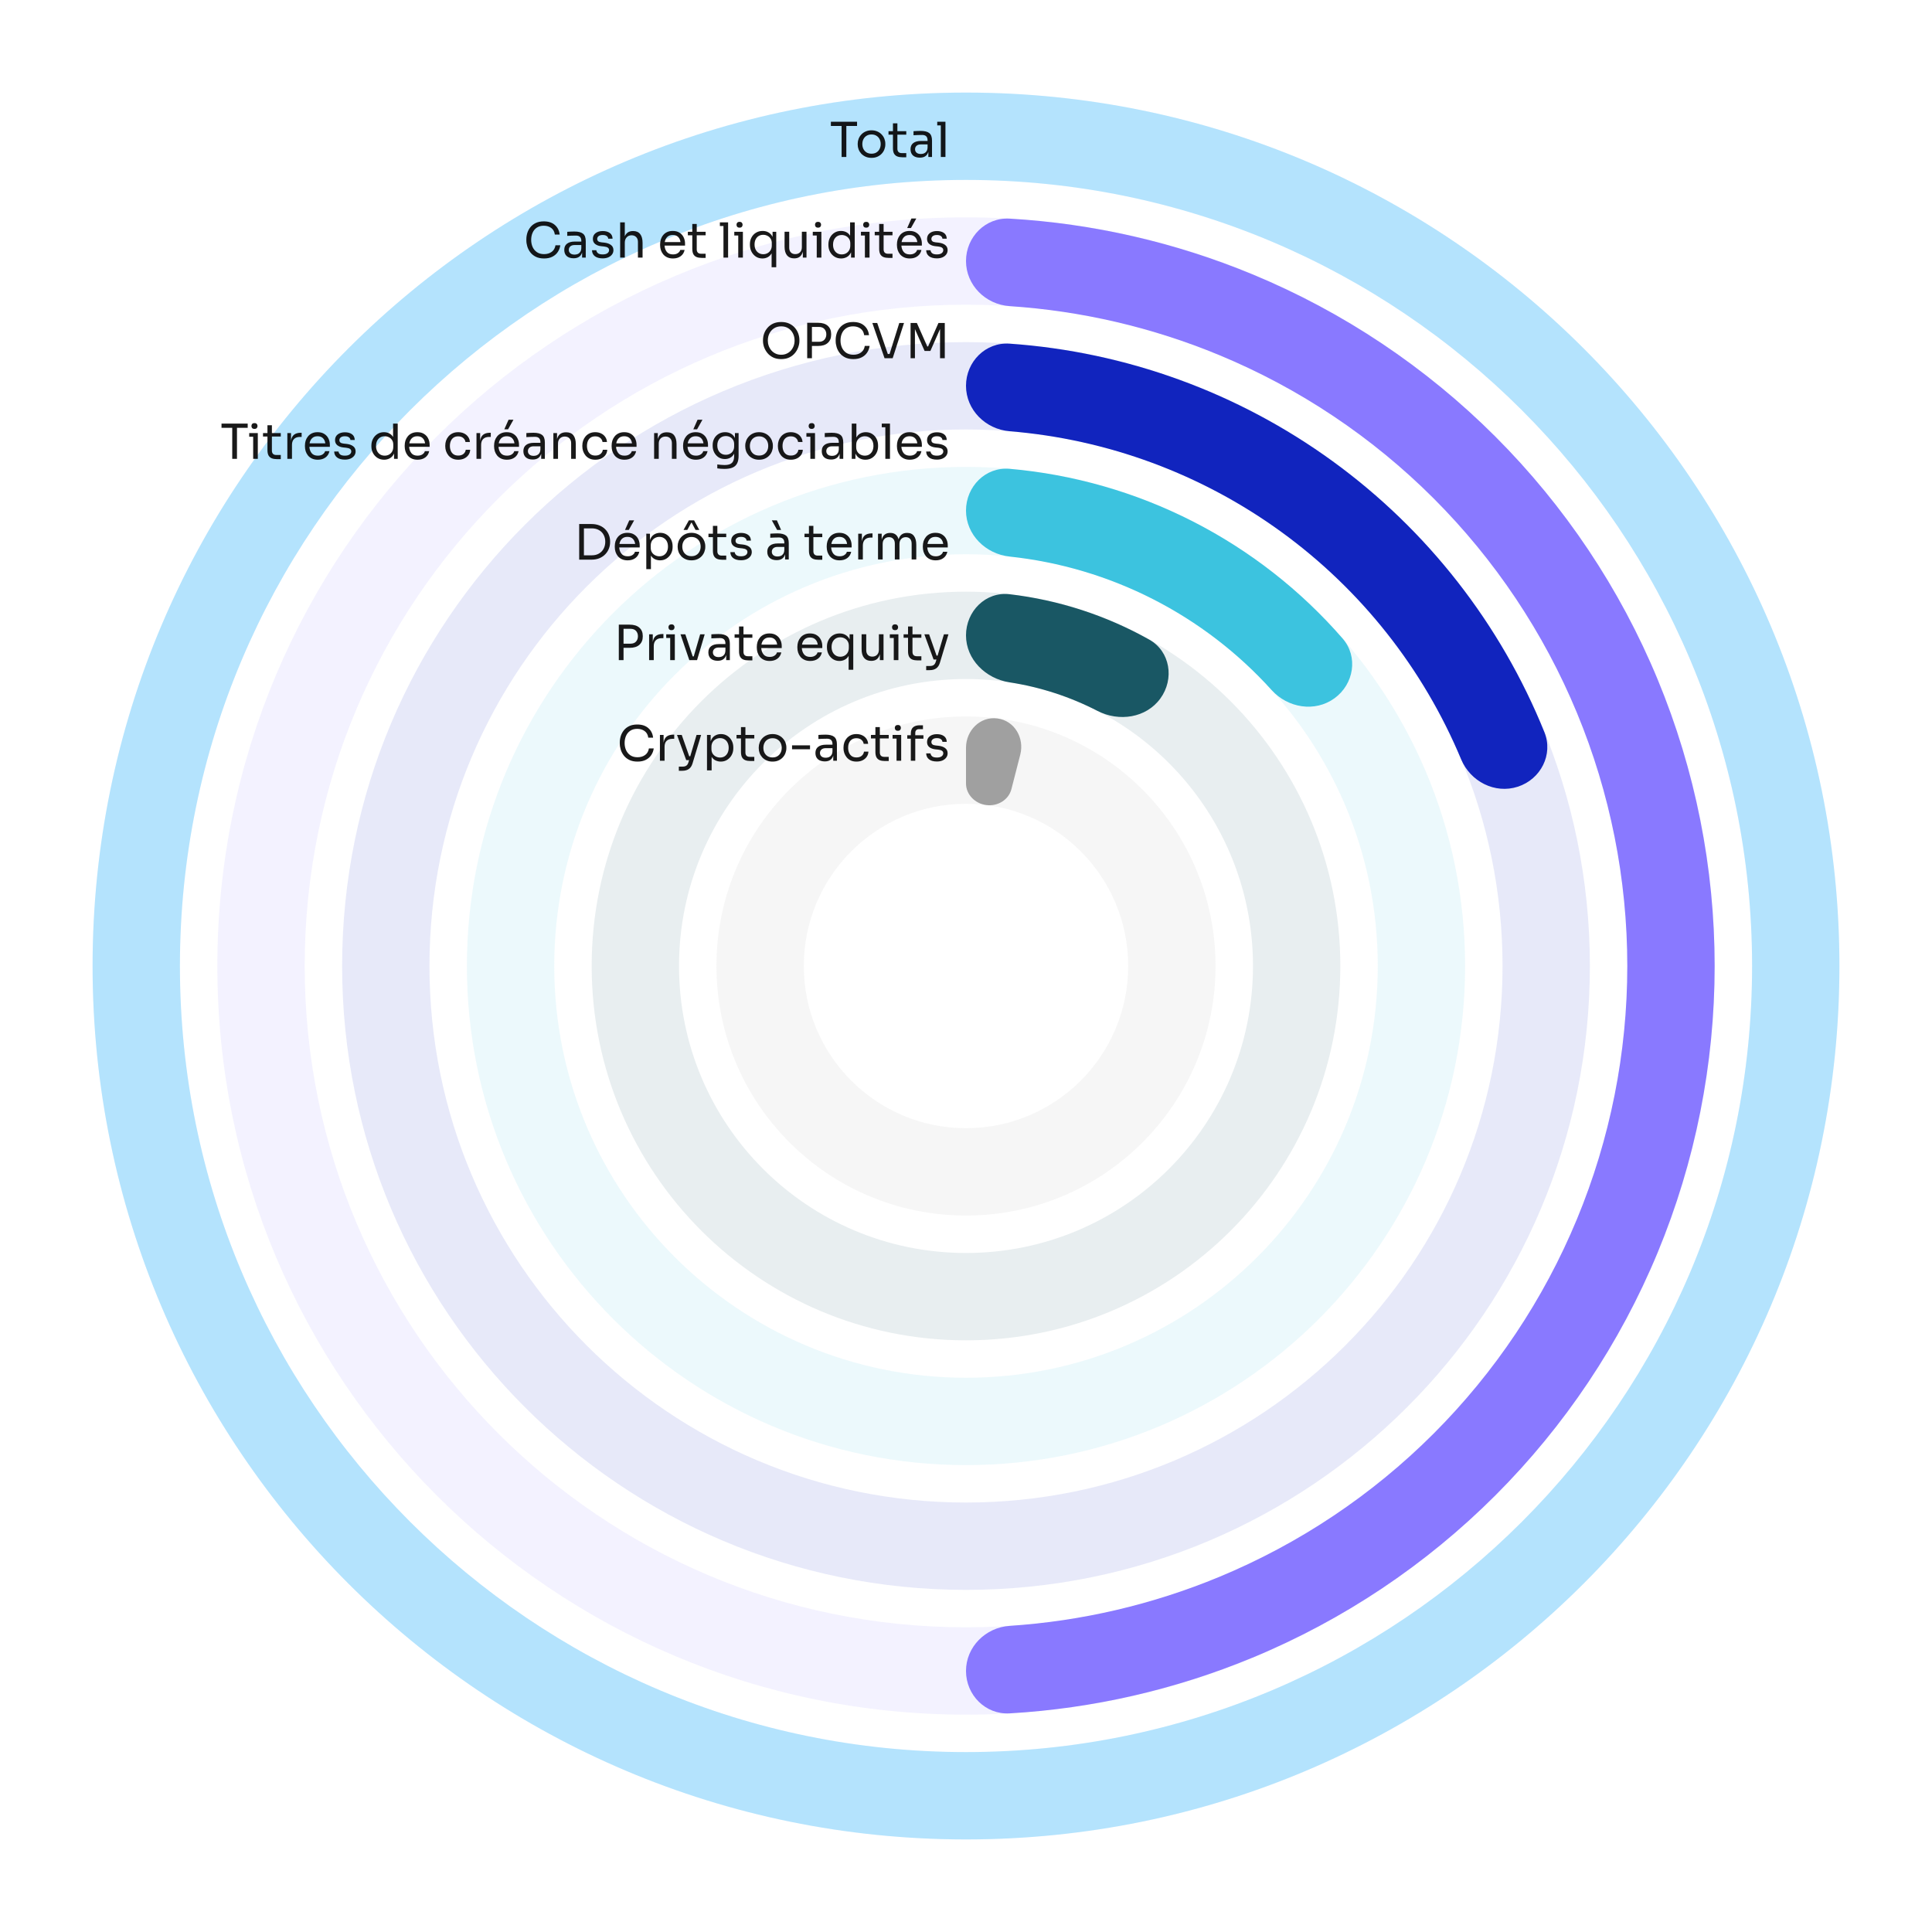 <svg width="480" height="480" viewBox="0 0 480 480" fill="none" xmlns="http://www.w3.org/2000/svg">
<rect width="480" height="480" fill="white"/>
<path opacity="0.1" d="M457 240C457 359.846 359.846 457 240 457C120.154 457 23 359.846 23 240C23 120.154 120.154 23 240 23C359.846 23 457 120.154 457 240ZM44.7 240C44.7 347.861 132.139 435.3 240 435.3C347.861 435.3 435.3 347.861 435.3 240C435.3 132.139 347.861 44.7 240 44.7C132.139 44.7 44.7 132.139 44.7 240Z" fill="#B4E3FD"/>
<path d="M457 240C457 359.846 359.846 457 240 457C120.154 457 23 359.846 23 240C23 120.154 120.154 23 240 23C359.846 23 457 120.154 457 240ZM44.7 240C44.7 347.861 132.139 435.3 240 435.3C347.861 435.3 435.3 347.861 435.3 240C435.3 132.139 347.861 44.7 240 44.7C132.139 44.7 44.7 132.139 44.7 240Z" fill="#B4E3FD"/>
<path opacity="0.1" d="M426 240C426 342.725 342.725 426 240 426C137.275 426 54 342.725 54 240C54 137.275 137.275 54 240 54C342.725 54 426 137.275 426 240ZM75.7 240C75.7 330.74 149.26 404.3 240 404.3C330.74 404.3 404.3 330.74 404.3 240C404.3 149.26 330.74 75.7 240 75.7C149.26 75.7 75.7 149.26 75.7 240Z" fill="#8979FF"/>
<path d="M240 64.85C240 58.858 244.862 53.967 250.844 54.316C271.562 55.526 291.958 60.197 311.179 68.158C333.746 77.506 354.25 91.206 371.522 108.478C388.794 125.75 402.494 146.254 411.842 168.821C421.189 191.387 426 215.574 426 240C426 264.426 421.189 288.613 411.842 311.179C402.494 333.746 388.794 354.25 371.522 371.522C354.25 388.794 333.746 402.494 311.179 411.842C291.958 419.803 271.562 424.474 250.844 425.684C244.862 426.033 240 421.142 240 415.15V415.15C240 409.158 244.863 404.337 250.842 403.942C268.709 402.76 286.287 398.664 302.875 391.793C322.809 383.537 340.921 371.434 356.178 356.178C371.434 340.921 383.537 322.809 391.793 302.875C400.05 282.941 404.3 261.576 404.3 240C404.3 218.424 400.05 197.059 391.793 177.125C383.537 157.191 371.434 139.079 356.178 123.822C340.921 108.566 322.809 96.463 302.875 88.207C286.287 81.336 268.709 77.24 250.842 76.058C244.863 75.663 240 70.842 240 64.85V64.85Z" fill="#8979FF"/>
<path opacity="0.1" d="M395 240C395 325.604 325.604 395 240 395C154.396 395 85 325.604 85 240C85 154.396 154.396 85 240 85C325.604 85 395 154.396 395 240ZM106.7 240C106.7 313.62 166.38 373.3 240 373.3C313.62 373.3 373.3 313.62 373.3 240C373.3 166.38 313.62 106.7 240 106.7C166.38 106.7 106.7 166.38 106.7 240Z" fill="#1124BE"/>
<path d="M240 95.85C240 89.858 244.864 84.96 250.842 85.379C279.733 87.405 307.559 97.494 331.107 114.602C354.654 131.711 372.848 155.057 383.703 181.908C385.948 187.464 382.794 193.603 377.095 195.455V195.455C371.396 197.307 365.316 194.166 363.007 188.636C353.611 166.135 338.191 146.572 318.352 132.158C298.513 117.744 275.142 109.124 250.838 107.141C244.866 106.654 240 101.842 240 95.85V95.85Z" fill="#1124BE"/>
<path opacity="0.1" d="M364 240C364 308.483 308.483 364 240 364C171.517 364 116 308.483 116 240C116 171.517 171.517 116 240 116C308.483 116 364 171.517 364 240ZM137.7 240C137.7 296.499 183.501 342.3 240 342.3C296.499 342.3 342.3 296.499 342.3 240C342.3 183.501 296.499 137.7 240 137.7C183.501 137.7 137.7 183.501 137.7 240Z" fill="#3CC3DF"/>
<path d="M240 126.85C240 120.858 244.867 115.951 250.836 116.474C266.652 117.862 282.089 122.277 296.295 129.515C310.501 136.753 323.146 146.647 333.565 158.627C337.497 163.148 336.388 169.97 331.54 173.492V173.492C326.692 177.014 319.947 175.894 315.932 171.446C307.584 162.2 297.596 154.533 286.443 148.85C275.29 143.167 263.217 139.594 250.83 138.275C244.871 137.64 240 132.842 240 126.85V126.85Z" fill="#3CC3DF"/>
<path opacity="0.1" d="M333 240C333 291.362 291.362 333 240 333C188.638 333 147 291.362 147 240C147 188.638 188.638 147 240 147C291.362 147 333 188.638 333 240ZM168.7 240C168.7 279.378 200.622 311.3 240 311.3C279.378 311.3 311.3 279.378 311.3 240C311.3 200.622 279.378 168.7 240 168.7C200.622 168.7 168.7 200.622 168.7 240Z" fill="#195764"/>
<path d="M240 157.85C240 151.858 244.874 146.935 250.826 147.632C263.026 149.062 274.824 152.895 285.534 158.91C290.759 161.844 291.809 168.691 288.287 173.539V173.539C284.764 178.387 278.006 179.377 272.681 176.631C265.823 173.094 258.435 170.694 250.808 169.524C244.885 168.616 240 163.842 240 157.85V157.85Z" fill="#195764"/>
<path opacity="0.1" d="M302 240C302 274.242 274.242 302 240 302C205.758 302 178 274.242 178 240C178 205.758 205.758 178 240 178C274.242 178 302 205.758 302 240ZM199.7 240C199.7 262.257 217.743 280.3 240 280.3C262.257 280.3 280.3 262.257 280.3 240C280.3 217.743 262.257 199.7 240 199.7C217.743 199.7 199.7 217.743 199.7 240Z" fill="#A0A0A0"/>
<path d="M240 185.791C240 181.488 243.502 177.95 247.771 178.489V178.489C252.04 179.028 254.551 183.326 253.481 187.494L251.282 196.061C250.586 198.77 247.826 200.368 245.051 200.018V200.018C242.276 199.667 240 197.433 240 194.636L240 185.791Z" fill="#A0A0A0"/>
<path d="M209.093 39V31.296H206.429V30.24H212.933V31.296H210.269V39H209.093ZM216.525 39.216C215.965 39.216 215.473 39.12 215.049 38.928C214.625 38.736 214.265 38.484 213.969 38.172C213.681 37.852 213.461 37.496 213.309 37.104C213.165 36.712 213.093 36.312 213.093 35.904V35.688C213.093 35.28 213.169 34.88 213.321 34.488C213.473 34.088 213.697 33.732 213.993 33.42C214.289 33.1 214.649 32.848 215.073 32.664C215.497 32.472 215.981 32.376 216.525 32.376C217.069 32.376 217.553 32.472 217.977 32.664C218.401 32.848 218.761 33.1 219.057 33.42C219.353 33.732 219.577 34.088 219.729 34.488C219.881 34.88 219.957 35.28 219.957 35.688V35.904C219.957 36.312 219.881 36.712 219.729 37.104C219.585 37.496 219.365 37.852 219.069 38.172C218.781 38.484 218.425 38.736 218.001 38.928C217.577 39.12 217.085 39.216 216.525 39.216ZM216.525 38.184C217.005 38.184 217.413 38.08 217.749 37.872C218.093 37.656 218.353 37.368 218.529 37.008C218.713 36.648 218.805 36.244 218.805 35.796C218.805 35.34 218.713 34.932 218.529 34.572C218.345 34.212 218.081 33.928 217.737 33.72C217.401 33.512 216.997 33.408 216.525 33.408C216.061 33.408 215.657 33.512 215.313 33.72C214.969 33.928 214.705 34.212 214.521 34.572C214.337 34.932 214.245 35.34 214.245 35.796C214.245 36.244 214.333 36.648 214.509 37.008C214.693 37.368 214.953 37.656 215.289 37.872C215.633 38.08 216.045 38.184 216.525 38.184ZM224.178 39.072C223.698 39.072 223.282 39.004 222.93 38.868C222.586 38.732 222.318 38.5 222.126 38.172C221.942 37.836 221.85 37.384 221.85 36.816V33.456H220.746V32.592H221.85V30.648H222.954V32.592H225.162V33.456H222.954V36.96C222.954 37.304 223.046 37.572 223.23 37.764C223.422 37.948 223.69 38.04 224.034 38.04H225.162V39.072H224.178ZM228.544 39.168C227.816 39.168 227.244 38.988 226.828 38.628C226.42 38.26 226.216 37.744 226.216 37.08C226.216 36.4 226.444 35.888 226.9 35.544C227.356 35.192 228 35.016 228.832 35.016H230.452V34.86C230.452 33.972 230.004 33.528 229.108 33.528C228.74 33.528 228.356 33.536 227.956 33.552C227.556 33.568 227.224 33.584 226.96 33.6V32.592C227.216 32.568 227.5 32.552 227.812 32.544C228.132 32.528 228.436 32.52 228.724 32.52C229.708 32.52 230.424 32.7 230.872 33.06C231.328 33.42 231.556 34.048 231.556 34.944V39H230.644V37.728C230.356 38.688 229.656 39.168 228.544 39.168ZM228.784 38.256C229.056 38.256 229.316 38.208 229.564 38.112C229.812 38.008 230.016 37.84 230.176 37.608C230.344 37.368 230.436 37.04 230.452 36.624V35.88H228.784C228.32 35.88 227.964 35.992 227.716 36.216C227.468 36.44 227.344 36.728 227.344 37.08C227.344 37.432 227.468 37.716 227.716 37.932C227.964 38.148 228.32 38.256 228.784 38.256ZM233.742 39V31.152H232.854V30.24H234.894V39H233.742Z" fill="black" fill-opacity="0.9"/>
<path d="M135.174 64.216C134.374 64.216 133.69 64.076 133.122 63.796C132.562 63.516 132.11 63.152 131.766 62.704C131.422 62.256 131.17 61.772 131.01 61.252C130.85 60.724 130.77 60.216 130.77 59.728V59.464C130.77 58.936 130.85 58.408 131.01 57.88C131.178 57.352 131.434 56.872 131.778 56.44C132.122 56.008 132.57 55.66 133.122 55.396C133.674 55.132 134.334 55 135.102 55C136.27 55 137.19 55.3 137.862 55.9C138.542 56.492 138.938 57.284 139.05 58.276H137.85C137.746 57.532 137.438 56.98 136.926 56.62C136.422 56.26 135.814 56.08 135.102 56.08C134.414 56.08 133.834 56.24 133.362 56.56C132.898 56.872 132.55 57.296 132.318 57.832C132.086 58.36 131.97 58.952 131.97 59.608C131.97 60.232 132.086 60.812 132.318 61.348C132.558 61.884 132.914 62.316 133.386 62.644C133.866 62.972 134.462 63.136 135.174 63.136C135.926 63.136 136.558 62.948 137.07 62.572C137.582 62.196 137.894 61.652 138.006 60.94H139.206C139.126 61.54 138.922 62.088 138.594 62.584C138.274 63.08 137.826 63.476 137.25 63.772C136.682 64.068 135.99 64.216 135.174 64.216ZM142.517 64.168C141.789 64.168 141.217 63.988 140.801 63.628C140.393 63.26 140.189 62.744 140.189 62.08C140.189 61.4 140.417 60.888 140.873 60.544C141.329 60.192 141.973 60.016 142.805 60.016H144.425V59.86C144.425 58.972 143.977 58.528 143.081 58.528C142.713 58.528 142.329 58.536 141.929 58.552C141.529 58.568 141.197 58.584 140.933 58.6V57.592C141.189 57.568 141.473 57.552 141.785 57.544C142.105 57.528 142.409 57.52 142.697 57.52C143.681 57.52 144.397 57.7 144.845 58.06C145.301 58.42 145.529 59.048 145.529 59.944V64H144.617V62.728C144.329 63.688 143.629 64.168 142.517 64.168ZM142.757 63.256C143.029 63.256 143.289 63.208 143.537 63.112C143.785 63.008 143.989 62.84 144.149 62.608C144.317 62.368 144.409 62.04 144.425 61.624V60.88H142.757C142.293 60.88 141.937 60.992 141.689 61.216C141.441 61.44 141.317 61.728 141.317 62.08C141.317 62.432 141.441 62.716 141.689 62.932C141.937 63.148 142.293 63.256 142.757 63.256ZM149.743 64.192C148.903 64.192 148.251 64.012 147.787 63.652C147.331 63.292 147.095 62.8 147.079 62.176H148.159C148.175 62.424 148.299 62.66 148.531 62.884C148.771 63.1 149.175 63.208 149.743 63.208C150.255 63.208 150.647 63.108 150.919 62.908C151.191 62.7 151.327 62.448 151.327 62.152C151.327 61.888 151.227 61.684 151.027 61.54C150.827 61.388 150.503 61.288 150.055 61.24L149.359 61.168C148.751 61.104 148.255 60.924 147.871 60.628C147.487 60.324 147.295 59.9 147.295 59.356C147.295 58.74 147.523 58.26 147.979 57.916C148.435 57.572 149.023 57.4 149.743 57.4C150.463 57.4 151.047 57.56 151.495 57.88C151.943 58.2 152.175 58.676 152.191 59.308H151.111C151.103 59.052 150.983 58.836 150.751 58.66C150.527 58.476 150.191 58.384 149.743 58.384C149.295 58.384 148.955 58.476 148.723 58.66C148.491 58.844 148.375 59.076 148.375 59.356C148.375 59.596 148.455 59.788 148.615 59.932C148.783 60.076 149.055 60.168 149.431 60.208L150.127 60.28C150.815 60.352 151.367 60.544 151.783 60.856C152.199 61.16 152.407 61.592 152.407 62.152C152.407 62.552 152.291 62.908 152.059 63.22C151.835 63.524 151.523 63.764 151.123 63.94C150.723 64.108 150.263 64.192 149.743 64.192ZM154.077 64V55.24H155.229V58.72C155.405 58.296 155.657 57.972 155.985 57.748C156.321 57.516 156.749 57.4 157.269 57.4H157.317C158.085 57.4 158.665 57.656 159.057 58.168C159.449 58.672 159.645 59.396 159.645 60.34V64H158.493V60.1C158.493 59.58 158.345 59.176 158.049 58.888C157.761 58.6 157.385 58.456 156.921 58.456C156.409 58.456 155.997 58.628 155.685 58.972C155.381 59.308 155.229 59.752 155.229 60.304V64H154.077ZM167.207 64.216C166.647 64.216 166.163 64.12 165.755 63.928C165.347 63.736 165.015 63.484 164.759 63.172C164.503 62.852 164.311 62.496 164.183 62.104C164.063 61.712 164.003 61.312 164.003 60.904V60.688C164.003 60.272 164.063 59.868 164.183 59.476C164.311 59.084 164.503 58.732 164.759 58.42C165.015 58.1 165.339 57.848 165.731 57.664C166.131 57.472 166.599 57.376 167.135 57.376C167.831 57.376 168.403 57.528 168.851 57.832C169.307 58.128 169.643 58.512 169.859 58.984C170.083 59.456 170.195 59.96 170.195 60.496V61.012H165.107C165.147 61.644 165.335 62.168 165.671 62.584C166.007 63 166.519 63.208 167.207 63.208C167.711 63.208 168.119 63.096 168.431 62.872C168.751 62.648 168.943 62.388 169.007 62.092H170.087C169.951 62.756 169.627 63.276 169.115 63.652C168.603 64.028 167.967 64.216 167.207 64.216ZM167.135 58.384C166.559 58.384 166.107 58.548 165.779 58.876C165.451 59.196 165.243 59.62 165.155 60.148H169.067C168.995 59.604 168.799 59.176 168.479 58.864C168.159 58.544 167.711 58.384 167.135 58.384ZM174.327 64.072C173.847 64.072 173.431 64.004 173.079 63.868C172.735 63.732 172.467 63.5 172.275 63.172C172.091 62.836 171.999 62.384 171.999 61.816V58.456H170.895V57.592H171.999V55.648H173.103V57.592H175.311V58.456H173.103V61.96C173.103 62.304 173.195 62.572 173.379 62.764C173.571 62.948 173.839 63.04 174.183 63.04H175.311V64.072H174.327ZM179.742 64V56.152H178.854V55.24H180.894V64H179.742ZM183.74 56.56C183.484 56.56 183.292 56.492 183.164 56.356C183.044 56.22 182.984 56.048 182.984 55.84C182.984 55.632 183.044 55.46 183.164 55.324C183.292 55.188 183.484 55.12 183.74 55.12C183.996 55.12 184.184 55.188 184.304 55.324C184.432 55.46 184.496 55.632 184.496 55.84C184.496 56.048 184.432 56.22 184.304 56.356C184.184 56.492 183.996 56.56 183.74 56.56ZM183.416 64V58.504H182.432V57.592H184.568V64H183.416ZM191.703 66.4V62.944C191.455 63.376 191.131 63.696 190.731 63.904C190.331 64.112 189.895 64.216 189.423 64.216C188.815 64.216 188.275 64.064 187.803 63.76C187.339 63.448 186.975 63.04 186.711 62.536C186.447 62.024 186.315 61.464 186.315 60.856V60.64C186.315 60.032 186.447 59.484 186.711 58.996C186.975 58.5 187.343 58.108 187.815 57.82C188.295 57.524 188.847 57.376 189.471 57.376C190.039 57.376 190.535 57.504 190.959 57.76C191.383 58.008 191.711 58.372 191.943 58.852V57.592H192.855V66.4H191.703ZM189.627 63.16C190.019 63.16 190.375 63.072 190.695 62.896C191.015 62.72 191.271 62.468 191.463 62.14C191.655 61.804 191.751 61.412 191.751 60.964V60.412C191.751 59.972 191.651 59.6 191.451 59.296C191.259 58.984 190.999 58.748 190.671 58.588C190.351 58.42 190.003 58.336 189.627 58.336C189.195 58.336 188.815 58.436 188.487 58.636C188.167 58.836 187.915 59.12 187.731 59.488C187.555 59.848 187.467 60.268 187.467 60.748C187.467 61.228 187.559 61.652 187.743 62.02C187.927 62.38 188.183 62.66 188.511 62.86C188.839 63.06 189.211 63.16 189.627 63.16ZM197.289 64.192C196.529 64.192 195.945 63.944 195.537 63.448C195.129 62.952 194.925 62.236 194.925 61.3V57.58H196.077V61.528C196.077 62.032 196.213 62.428 196.485 62.716C196.757 62.996 197.125 63.136 197.589 63.136C198.069 63.136 198.461 62.984 198.765 62.68C199.069 62.368 199.221 61.944 199.221 61.408V57.58H200.373V64H199.461V62.524C199.317 63.068 199.069 63.484 198.717 63.772C198.365 64.052 197.905 64.192 197.337 64.192H197.289ZM203.24 56.56C202.984 56.56 202.792 56.492 202.664 56.356C202.544 56.22 202.484 56.048 202.484 55.84C202.484 55.632 202.544 55.46 202.664 55.324C202.792 55.188 202.984 55.12 203.24 55.12C203.496 55.12 203.684 55.188 203.804 55.324C203.932 55.46 203.996 55.632 203.996 55.84C203.996 56.048 203.932 56.22 203.804 56.356C203.684 56.492 203.496 56.56 203.24 56.56ZM202.916 64V58.504H201.932V57.592H204.068V64H202.916ZM208.971 64.216C208.363 64.216 207.819 64.068 207.339 63.772C206.867 63.476 206.495 63.08 206.223 62.584C205.951 62.08 205.815 61.52 205.815 60.904V60.688C205.815 60.08 205.947 59.528 206.211 59.032C206.475 58.528 206.839 58.128 207.303 57.832C207.775 57.528 208.319 57.376 208.935 57.376C209.407 57.376 209.839 57.472 210.231 57.664C210.631 57.856 210.955 58.156 211.203 58.564V55.24H212.355V64H211.443V62.68C211.195 63.224 210.847 63.616 210.399 63.856C209.959 64.096 209.483 64.216 208.971 64.216ZM209.127 63.208C209.519 63.208 209.875 63.12 210.195 62.944C210.515 62.768 210.771 62.516 210.963 62.188C211.155 61.852 211.251 61.46 211.251 61.012V60.46C211.251 60.02 211.151 59.648 210.951 59.344C210.759 59.032 210.499 58.796 210.171 58.636C209.851 58.468 209.499 58.384 209.115 58.384C208.475 58.384 207.955 58.604 207.555 59.044C207.163 59.484 206.967 60.068 206.967 60.796C206.967 61.284 207.059 61.712 207.243 62.08C207.427 62.44 207.683 62.72 208.011 62.92C208.339 63.112 208.711 63.208 209.127 63.208ZM215.205 56.56C214.949 56.56 214.757 56.492 214.629 56.356C214.509 56.22 214.449 56.048 214.449 55.84C214.449 55.632 214.509 55.46 214.629 55.324C214.757 55.188 214.949 55.12 215.205 55.12C215.461 55.12 215.649 55.188 215.769 55.324C215.897 55.46 215.961 55.632 215.961 55.84C215.961 56.048 215.897 56.22 215.769 56.356C215.649 56.492 215.461 56.56 215.205 56.56ZM214.881 64V58.504H213.897V57.592H216.033V64H214.881ZM220.756 64.072C220.276 64.072 219.86 64.004 219.508 63.868C219.164 63.732 218.896 63.5 218.704 63.172C218.52 62.836 218.428 62.384 218.428 61.816V58.456H217.324V57.592H218.428V55.648H219.532V57.592H221.74V58.456H219.532V61.96C219.532 62.304 219.624 62.572 219.808 62.764C220 62.948 220.268 63.04 220.612 63.04H221.74V64.072H220.756ZM226.047 64.216C225.487 64.216 225.003 64.12 224.595 63.928C224.187 63.736 223.855 63.484 223.599 63.172C223.343 62.852 223.151 62.496 223.023 62.104C222.903 61.712 222.843 61.312 222.843 60.904V60.688C222.843 60.272 222.903 59.868 223.023 59.476C223.151 59.084 223.343 58.732 223.599 58.42C223.855 58.1 224.179 57.848 224.571 57.664C224.971 57.472 225.439 57.376 225.975 57.376C226.671 57.376 227.243 57.528 227.691 57.832C228.147 58.128 228.483 58.512 228.699 58.984C228.923 59.456 229.035 59.96 229.035 60.496V61.012H223.947C223.987 61.644 224.175 62.168 224.511 62.584C224.847 63 225.359 63.208 226.047 63.208C226.551 63.208 226.959 63.096 227.271 62.872C227.591 62.648 227.783 62.388 227.847 62.092H228.927C228.791 62.756 228.467 63.276 227.955 63.652C227.443 64.028 226.807 64.216 226.047 64.216ZM225.975 58.384C225.399 58.384 224.947 58.548 224.619 58.876C224.291 59.196 224.083 59.62 223.995 60.148H227.907C227.835 59.604 227.639 59.176 227.319 58.864C226.999 58.544 226.551 58.384 225.975 58.384ZM225.387 56.656L226.443 54.28H227.655L226.323 56.656H225.387ZM232.77 64.192C231.93 64.192 231.278 64.012 230.814 63.652C230.358 63.292 230.122 62.8 230.106 62.176H231.186C231.202 62.424 231.326 62.66 231.558 62.884C231.798 63.1 232.202 63.208 232.77 63.208C233.282 63.208 233.674 63.108 233.946 62.908C234.218 62.7 234.354 62.448 234.354 62.152C234.354 61.888 234.254 61.684 234.054 61.54C233.854 61.388 233.53 61.288 233.082 61.24L232.386 61.168C231.778 61.104 231.282 60.924 230.898 60.628C230.514 60.324 230.322 59.9 230.322 59.356C230.322 58.74 230.55 58.26 231.006 57.916C231.462 57.572 232.05 57.4 232.77 57.4C233.49 57.4 234.074 57.56 234.522 57.88C234.97 58.2 235.202 58.676 235.218 59.308H234.138C234.13 59.052 234.01 58.836 233.778 58.66C233.554 58.476 233.218 58.384 232.77 58.384C232.322 58.384 231.982 58.476 231.75 58.66C231.518 58.844 231.402 59.076 231.402 59.356C231.402 59.596 231.482 59.788 231.642 59.932C231.81 60.076 232.082 60.168 232.458 60.208L233.154 60.28C233.842 60.352 234.394 60.544 234.81 60.856C235.226 61.16 235.434 61.592 235.434 62.152C235.434 62.552 235.318 62.908 235.086 63.22C234.862 63.524 234.55 63.764 234.15 63.94C233.75 64.108 233.29 64.192 232.77 64.192Z" fill="black" fill-opacity="0.9"/>
<path d="M194.087 89.216C193.303 89.216 192.627 89.076 192.059 88.796C191.491 88.516 191.023 88.148 190.655 87.692C190.287 87.236 190.011 86.748 189.827 86.228C189.651 85.708 189.563 85.208 189.563 84.728V84.464C189.563 83.944 189.655 83.42 189.839 82.892C190.023 82.364 190.303 81.884 190.679 81.452C191.055 81.012 191.523 80.66 192.083 80.396C192.651 80.132 193.319 80 194.087 80C194.855 80 195.519 80.132 196.079 80.396C196.647 80.66 197.119 81.012 197.495 81.452C197.871 81.884 198.151 82.364 198.335 82.892C198.519 83.42 198.611 83.944 198.611 84.464V84.728C198.611 85.208 198.519 85.708 198.335 86.228C198.159 86.748 197.887 87.236 197.519 87.692C197.151 88.148 196.683 88.516 196.115 88.796C195.547 89.076 194.871 89.216 194.087 89.216ZM194.087 88.136C194.599 88.136 195.059 88.04 195.467 87.848C195.883 87.656 196.235 87.396 196.523 87.068C196.811 86.732 197.031 86.356 197.183 85.94C197.335 85.516 197.411 85.072 197.411 84.608C197.411 83.96 197.275 83.372 197.003 82.844C196.739 82.308 196.359 81.88 195.863 81.56C195.367 81.24 194.775 81.08 194.087 81.08C193.407 81.08 192.815 81.24 192.311 81.56C191.815 81.88 191.431 82.308 191.159 82.844C190.895 83.372 190.763 83.96 190.763 84.608C190.763 85.072 190.839 85.516 190.991 85.94C191.143 86.356 191.363 86.732 191.651 87.068C191.939 87.396 192.287 87.656 192.695 87.848C193.111 88.04 193.575 88.136 194.087 88.136ZM200.545 89V80.192H203.221C204.293 80.192 205.105 80.444 205.657 80.948C206.217 81.444 206.497 82.12 206.497 82.976V83.168C206.497 84.016 206.217 84.692 205.657 85.196C205.105 85.7 204.293 85.952 203.221 85.952H201.721V89H200.545ZM203.437 81.224H201.721V84.92H203.437C204.053 84.92 204.517 84.744 204.829 84.392C205.141 84.032 205.297 83.592 205.297 83.072C205.297 82.544 205.141 82.104 204.829 81.752C204.517 81.4 204.053 81.224 203.437 81.224ZM212.025 89.216C211.225 89.216 210.541 89.076 209.973 88.796C209.413 88.516 208.961 88.152 208.617 87.704C208.273 87.256 208.021 86.772 207.861 86.252C207.701 85.724 207.621 85.216 207.621 84.728V84.464C207.621 83.936 207.701 83.408 207.861 82.88C208.029 82.352 208.285 81.872 208.629 81.44C208.973 81.008 209.421 80.66 209.973 80.396C210.525 80.132 211.185 80 211.953 80C213.121 80 214.041 80.3 214.713 80.9C215.393 81.492 215.789 82.284 215.901 83.276H214.701C214.597 82.532 214.289 81.98 213.777 81.62C213.273 81.26 212.665 81.08 211.953 81.08C211.265 81.08 210.685 81.24 210.213 81.56C209.749 81.872 209.401 82.296 209.169 82.832C208.937 83.36 208.821 83.952 208.821 84.608C208.821 85.232 208.937 85.812 209.169 86.348C209.409 86.884 209.765 87.316 210.237 87.644C210.717 87.972 211.313 88.136 212.025 88.136C212.777 88.136 213.409 87.948 213.921 87.572C214.433 87.196 214.745 86.652 214.857 85.94H216.057C215.977 86.54 215.773 87.088 215.445 87.584C215.125 88.08 214.677 88.476 214.101 88.772C213.533 89.068 212.841 89.216 212.025 89.216ZM219.765 89L216.729 80.24H217.941L220.569 87.944H221.013L223.425 80.24H224.601L221.781 89H219.765ZM226.233 89V80.24H227.793L230.385 86.084H230.577L233.157 80.24H234.729V89H233.553V81.74L231.153 87.188H229.713L227.313 81.764V89H226.233Z" fill="black" fill-opacity="0.9"/>
<path d="M57.699 114V106.296H55.035V105.24H61.539V106.296H58.875V114H57.699ZM63.224 106.56C62.968 106.56 62.776 106.492 62.648 106.356C62.528 106.22 62.468 106.048 62.468 105.84C62.468 105.632 62.528 105.46 62.648 105.324C62.776 105.188 62.968 105.12 63.224 105.12C63.48 105.12 63.668 105.188 63.788 105.324C63.916 105.46 63.98 105.632 63.98 105.84C63.98 106.048 63.916 106.22 63.788 106.356C63.668 106.492 63.48 106.56 63.224 106.56ZM62.9 114V108.504H61.916V107.592H64.052V114H62.9ZM68.776 114.072C68.296 114.072 67.88 114.004 67.528 113.868C67.184 113.732 66.916 113.5 66.724 113.172C66.54 112.836 66.448 112.384 66.448 111.816V108.456H65.344V107.592H66.448V105.648H67.552V107.592H69.76V108.456H67.552V111.96C67.552 112.304 67.644 112.572 67.828 112.764C68.02 112.948 68.288 113.04 68.632 113.04H69.76V114.072H68.776ZM71.389 114V107.592H72.301V109.512C72.397 108.824 72.649 108.32 73.057 108C73.465 107.68 74.021 107.52 74.725 107.52H74.941V108.552H74.533C73.893 108.552 73.401 108.724 73.057 109.068C72.713 109.404 72.541 109.892 72.541 110.532V114H71.389ZM78.965 114.216C78.405 114.216 77.921 114.12 77.513 113.928C77.105 113.736 76.773 113.484 76.517 113.172C76.261 112.852 76.069 112.496 75.941 112.104C75.821 111.712 75.761 111.312 75.761 110.904V110.688C75.761 110.272 75.821 109.868 75.941 109.476C76.069 109.084 76.261 108.732 76.517 108.42C76.773 108.1 77.097 107.848 77.489 107.664C77.889 107.472 78.357 107.376 78.893 107.376C79.589 107.376 80.161 107.528 80.609 107.832C81.065 108.128 81.401 108.512 81.617 108.984C81.841 109.456 81.953 109.96 81.953 110.496V111.012H76.865C76.905 111.644 77.093 112.168 77.429 112.584C77.765 113 78.277 113.208 78.965 113.208C79.469 113.208 79.877 113.096 80.189 112.872C80.509 112.648 80.701 112.388 80.765 112.092H81.845C81.709 112.756 81.385 113.276 80.873 113.652C80.361 114.028 79.725 114.216 78.965 114.216ZM78.893 108.384C78.317 108.384 77.865 108.548 77.537 108.876C77.209 109.196 77.001 109.62 76.913 110.148H80.825C80.753 109.604 80.557 109.176 80.237 108.864C79.917 108.544 79.469 108.384 78.893 108.384ZM85.688 114.192C84.848 114.192 84.196 114.012 83.732 113.652C83.276 113.292 83.04 112.8 83.024 112.176H84.104C84.12 112.424 84.244 112.66 84.476 112.884C84.716 113.1 85.12 113.208 85.688 113.208C86.2 113.208 86.592 113.108 86.864 112.908C87.136 112.7 87.272 112.448 87.272 112.152C87.272 111.888 87.172 111.684 86.972 111.54C86.772 111.388 86.448 111.288 86 111.24L85.304 111.168C84.696 111.104 84.2 110.924 83.816 110.628C83.432 110.324 83.24 109.9 83.24 109.356C83.24 108.74 83.468 108.26 83.924 107.916C84.38 107.572 84.968 107.4 85.688 107.4C86.408 107.4 86.992 107.56 87.44 107.88C87.888 108.2 88.12 108.676 88.136 109.308H87.056C87.048 109.052 86.928 108.836 86.696 108.66C86.472 108.476 86.136 108.384 85.688 108.384C85.24 108.384 84.9 108.476 84.668 108.66C84.436 108.844 84.32 109.076 84.32 109.356C84.32 109.596 84.4 109.788 84.56 109.932C84.728 110.076 85 110.168 85.376 110.208L86.072 110.28C86.76 110.352 87.312 110.544 87.728 110.856C88.144 111.16 88.352 111.592 88.352 112.152C88.352 112.552 88.236 112.908 88.004 113.22C87.78 113.524 87.468 113.764 87.068 113.94C86.668 114.108 86.208 114.192 85.688 114.192ZM95.428 114.216C94.82 114.216 94.276 114.068 93.796 113.772C93.324 113.476 92.952 113.08 92.68 112.584C92.408 112.08 92.272 111.52 92.272 110.904V110.688C92.272 110.08 92.404 109.528 92.668 109.032C92.932 108.528 93.296 108.128 93.76 107.832C94.232 107.528 94.776 107.376 95.392 107.376C95.864 107.376 96.296 107.472 96.688 107.664C97.088 107.856 97.412 108.156 97.66 108.564V105.24H98.812V114H97.9V112.68C97.652 113.224 97.304 113.616 96.856 113.856C96.416 114.096 95.94 114.216 95.428 114.216ZM95.584 113.208C95.976 113.208 96.332 113.12 96.652 112.944C96.972 112.768 97.228 112.516 97.42 112.188C97.612 111.852 97.708 111.46 97.708 111.012V110.46C97.708 110.02 97.608 109.648 97.408 109.344C97.216 109.032 96.956 108.796 96.628 108.636C96.308 108.468 95.956 108.384 95.572 108.384C94.932 108.384 94.412 108.604 94.012 109.044C93.62 109.484 93.424 110.068 93.424 110.796C93.424 111.284 93.516 111.712 93.7 112.08C93.884 112.44 94.14 112.72 94.468 112.92C94.796 113.112 95.168 113.208 95.584 113.208ZM103.75 114.216C103.19 114.216 102.706 114.12 102.298 113.928C101.89 113.736 101.558 113.484 101.302 113.172C101.046 112.852 100.854 112.496 100.726 112.104C100.606 111.712 100.546 111.312 100.546 110.904V110.688C100.546 110.272 100.606 109.868 100.726 109.476C100.854 109.084 101.046 108.732 101.302 108.42C101.558 108.1 101.882 107.848 102.274 107.664C102.674 107.472 103.142 107.376 103.678 107.376C104.374 107.376 104.946 107.528 105.394 107.832C105.85 108.128 106.186 108.512 106.402 108.984C106.626 109.456 106.738 109.96 106.738 110.496V111.012H101.65C101.69 111.644 101.878 112.168 102.214 112.584C102.55 113 103.062 113.208 103.75 113.208C104.254 113.208 104.662 113.096 104.974 112.872C105.294 112.648 105.486 112.388 105.55 112.092H106.63C106.494 112.756 106.17 113.276 105.658 113.652C105.146 114.028 104.51 114.216 103.75 114.216ZM103.678 108.384C103.102 108.384 102.65 108.548 102.322 108.876C101.994 109.196 101.786 109.62 101.698 110.148H105.61C105.538 109.604 105.342 109.176 105.022 108.864C104.702 108.544 104.254 108.384 103.678 108.384ZM113.852 114.216C113.3 114.216 112.82 114.12 112.412 113.928C112.012 113.736 111.68 113.48 111.416 113.16C111.152 112.832 110.952 112.472 110.816 112.08C110.688 111.688 110.624 111.296 110.624 110.904V110.688C110.624 110.28 110.688 109.88 110.816 109.488C110.952 109.096 111.152 108.744 111.416 108.432C111.688 108.112 112.024 107.856 112.424 107.664C112.824 107.472 113.292 107.376 113.828 107.376C114.364 107.376 114.844 107.476 115.268 107.676C115.7 107.876 116.044 108.16 116.3 108.528C116.564 108.888 116.712 109.316 116.744 109.812H115.64C115.584 109.412 115.4 109.08 115.088 108.816C114.776 108.544 114.356 108.408 113.828 108.408C113.372 108.408 112.992 108.512 112.688 108.72C112.384 108.928 112.156 109.212 112.004 109.572C111.852 109.932 111.776 110.34 111.776 110.796C111.776 111.236 111.852 111.64 112.004 112.008C112.156 112.368 112.384 112.656 112.688 112.872C113 113.08 113.388 113.184 113.852 113.184C114.388 113.184 114.82 113.048 115.148 112.776C115.476 112.496 115.664 112.152 115.712 111.744H116.816C116.792 112.248 116.644 112.684 116.372 113.052C116.108 113.42 115.756 113.708 115.316 113.916C114.884 114.116 114.396 114.216 113.852 114.216ZM118.381 114V107.592H119.293V109.512C119.389 108.824 119.641 108.32 120.049 108C120.457 107.68 121.013 107.52 121.717 107.52H121.933V108.552H121.525C120.885 108.552 120.393 108.724 120.049 109.068C119.705 109.404 119.533 109.892 119.533 110.532V114H118.381ZM125.957 114.216C125.397 114.216 124.913 114.12 124.505 113.928C124.097 113.736 123.765 113.484 123.509 113.172C123.253 112.852 123.061 112.496 122.933 112.104C122.813 111.712 122.753 111.312 122.753 110.904V110.688C122.753 110.272 122.813 109.868 122.933 109.476C123.061 109.084 123.253 108.732 123.509 108.42C123.765 108.1 124.089 107.848 124.481 107.664C124.881 107.472 125.349 107.376 125.885 107.376C126.581 107.376 127.153 107.528 127.601 107.832C128.057 108.128 128.393 108.512 128.609 108.984C128.833 109.456 128.945 109.96 128.945 110.496V111.012H123.857C123.897 111.644 124.085 112.168 124.421 112.584C124.757 113 125.269 113.208 125.957 113.208C126.461 113.208 126.869 113.096 127.181 112.872C127.501 112.648 127.693 112.388 127.757 112.092H128.837C128.701 112.756 128.377 113.276 127.865 113.652C127.353 114.028 126.717 114.216 125.957 114.216ZM125.885 108.384C125.309 108.384 124.857 108.548 124.529 108.876C124.201 109.196 123.993 109.62 123.905 110.148H127.817C127.745 109.604 127.549 109.176 127.229 108.864C126.909 108.544 126.461 108.384 125.885 108.384ZM125.297 106.656L126.353 104.28H127.565L126.233 106.656H125.297ZM132.357 114.168C131.629 114.168 131.057 113.988 130.641 113.628C130.233 113.26 130.029 112.744 130.029 112.08C130.029 111.4 130.257 110.888 130.713 110.544C131.169 110.192 131.813 110.016 132.645 110.016H134.265V109.86C134.265 108.972 133.817 108.528 132.921 108.528C132.553 108.528 132.169 108.536 131.769 108.552C131.369 108.568 131.037 108.584 130.773 108.6V107.592C131.029 107.568 131.313 107.552 131.625 107.544C131.945 107.528 132.249 107.52 132.537 107.52C133.521 107.52 134.237 107.7 134.685 108.06C135.141 108.42 135.369 109.048 135.369 109.944V114H134.457V112.728C134.169 113.688 133.469 114.168 132.357 114.168ZM132.597 113.256C132.869 113.256 133.129 113.208 133.377 113.112C133.625 113.008 133.829 112.84 133.989 112.608C134.157 112.368 134.249 112.04 134.265 111.624V110.88H132.597C132.133 110.88 131.777 110.992 131.529 111.216C131.281 111.44 131.157 111.728 131.157 112.08C131.157 112.432 131.281 112.716 131.529 112.932C131.777 113.148 132.133 113.256 132.597 113.256ZM137.483 114V107.592H138.395V109.08C138.539 108.536 138.795 108.12 139.163 107.832C139.539 107.544 140.027 107.4 140.627 107.4H140.675C141.483 107.4 142.079 107.652 142.463 108.156C142.855 108.66 143.051 109.388 143.051 110.34V114H141.899V110.1C141.899 109.604 141.759 109.208 141.479 108.912C141.199 108.608 140.815 108.456 140.327 108.456C139.823 108.456 139.415 108.612 139.103 108.924C138.791 109.236 138.635 109.652 138.635 110.172V114H137.483ZM147.907 114.216C147.355 114.216 146.875 114.12 146.467 113.928C146.067 113.736 145.735 113.48 145.471 113.16C145.207 112.832 145.007 112.472 144.871 112.08C144.743 111.688 144.679 111.296 144.679 110.904V110.688C144.679 110.28 144.743 109.88 144.871 109.488C145.007 109.096 145.207 108.744 145.471 108.432C145.743 108.112 146.079 107.856 146.479 107.664C146.879 107.472 147.347 107.376 147.883 107.376C148.419 107.376 148.899 107.476 149.323 107.676C149.755 107.876 150.099 108.16 150.355 108.528C150.619 108.888 150.767 109.316 150.799 109.812H149.695C149.639 109.412 149.455 109.08 149.143 108.816C148.831 108.544 148.411 108.408 147.883 108.408C147.427 108.408 147.047 108.512 146.743 108.72C146.439 108.928 146.211 109.212 146.059 109.572C145.907 109.932 145.831 110.34 145.831 110.796C145.831 111.236 145.907 111.64 146.059 112.008C146.211 112.368 146.439 112.656 146.743 112.872C147.055 113.08 147.443 113.184 147.907 113.184C148.443 113.184 148.875 113.048 149.203 112.776C149.531 112.496 149.719 112.152 149.767 111.744H150.871C150.847 112.248 150.699 112.684 150.427 113.052C150.163 113.42 149.811 113.708 149.371 113.916C148.939 114.116 148.451 114.216 147.907 114.216ZM155.16 114.216C154.6 114.216 154.116 114.12 153.708 113.928C153.3 113.736 152.968 113.484 152.712 113.172C152.456 112.852 152.264 112.496 152.136 112.104C152.016 111.712 151.956 111.312 151.956 110.904V110.688C151.956 110.272 152.016 109.868 152.136 109.476C152.264 109.084 152.456 108.732 152.712 108.42C152.968 108.1 153.292 107.848 153.684 107.664C154.084 107.472 154.552 107.376 155.088 107.376C155.784 107.376 156.356 107.528 156.804 107.832C157.26 108.128 157.596 108.512 157.812 108.984C158.036 109.456 158.148 109.96 158.148 110.496V111.012H153.06C153.1 111.644 153.288 112.168 153.624 112.584C153.96 113 154.472 113.208 155.16 113.208C155.664 113.208 156.072 113.096 156.384 112.872C156.704 112.648 156.896 112.388 156.96 112.092H158.04C157.904 112.756 157.58 113.276 157.068 113.652C156.556 114.028 155.92 114.216 155.16 114.216ZM155.088 108.384C154.512 108.384 154.06 108.548 153.732 108.876C153.404 109.196 153.196 109.62 153.108 110.148H157.02C156.948 109.604 156.752 109.176 156.432 108.864C156.112 108.544 155.664 108.384 155.088 108.384ZM162.514 114V107.592H163.426V109.08C163.57 108.536 163.826 108.12 164.194 107.832C164.57 107.544 165.058 107.4 165.658 107.4H165.706C166.514 107.4 167.11 107.652 167.494 108.156C167.886 108.66 168.082 109.388 168.082 110.34V114H166.93V110.1C166.93 109.604 166.79 109.208 166.51 108.912C166.23 108.608 165.846 108.456 165.358 108.456C164.854 108.456 164.446 108.612 164.134 108.924C163.822 109.236 163.666 109.652 163.666 110.172V114H162.514ZM172.914 114.216C172.354 114.216 171.87 114.12 171.462 113.928C171.054 113.736 170.722 113.484 170.466 113.172C170.21 112.852 170.018 112.496 169.89 112.104C169.77 111.712 169.71 111.312 169.71 110.904V110.688C169.71 110.272 169.77 109.868 169.89 109.476C170.018 109.084 170.21 108.732 170.466 108.42C170.722 108.1 171.046 107.848 171.438 107.664C171.838 107.472 172.306 107.376 172.842 107.376C173.538 107.376 174.11 107.528 174.558 107.832C175.014 108.128 175.35 108.512 175.566 108.984C175.79 109.456 175.902 109.96 175.902 110.496V111.012H170.814C170.854 111.644 171.042 112.168 171.378 112.584C171.714 113 172.226 113.208 172.914 113.208C173.418 113.208 173.826 113.096 174.138 112.872C174.458 112.648 174.65 112.388 174.714 112.092H175.794C175.658 112.756 175.334 113.276 174.822 113.652C174.31 114.028 173.674 114.216 172.914 114.216ZM172.842 108.384C172.266 108.384 171.814 108.548 171.486 108.876C171.158 109.196 170.95 109.62 170.862 110.148H174.774C174.702 109.604 174.506 109.176 174.186 108.864C173.866 108.544 173.418 108.384 172.842 108.384ZM172.254 106.656L173.31 104.28H174.522L173.19 106.656H172.254ZM179.962 116.496C179.362 116.496 178.778 116.452 178.21 116.364V115.392C178.498 115.432 178.798 115.464 179.11 115.488C179.43 115.52 179.73 115.536 180.01 115.536C180.89 115.536 181.506 115.356 181.858 114.996C182.218 114.644 182.398 114.076 182.398 113.292V112.716C182.158 113.164 181.834 113.5 181.426 113.724C181.026 113.94 180.582 114.048 180.094 114.048C179.494 114.048 178.966 113.9 178.51 113.604C178.054 113.3 177.698 112.9 177.442 112.404C177.186 111.908 177.058 111.364 177.058 110.772V110.556C177.058 109.956 177.19 109.416 177.454 108.936C177.718 108.456 178.082 108.076 178.546 107.796C179.01 107.516 179.546 107.376 180.154 107.376C180.714 107.376 181.202 107.5 181.618 107.748C182.042 107.996 182.366 108.356 182.59 108.828V107.592H183.502V113.244C183.502 114.012 183.382 114.632 183.142 115.104C182.91 115.584 182.534 115.936 182.014 116.16C181.502 116.384 180.818 116.496 179.962 116.496ZM180.31 112.992C180.694 112.992 181.042 112.908 181.354 112.74C181.674 112.572 181.926 112.332 182.11 112.02C182.302 111.7 182.398 111.32 182.398 110.88V110.328C182.398 109.896 182.298 109.532 182.098 109.236C181.906 108.94 181.654 108.716 181.342 108.564C181.03 108.412 180.69 108.336 180.322 108.336C179.69 108.336 179.178 108.548 178.786 108.972C178.402 109.396 178.21 109.96 178.21 110.664C178.21 111.376 178.406 111.944 178.798 112.368C179.198 112.784 179.702 112.992 180.31 112.992ZM188.587 114.216C188.027 114.216 187.535 114.12 187.111 113.928C186.687 113.736 186.327 113.484 186.031 113.172C185.743 112.852 185.523 112.496 185.371 112.104C185.227 111.712 185.155 111.312 185.155 110.904V110.688C185.155 110.28 185.231 109.88 185.383 109.488C185.535 109.088 185.759 108.732 186.055 108.42C186.351 108.1 186.711 107.848 187.135 107.664C187.559 107.472 188.043 107.376 188.587 107.376C189.131 107.376 189.615 107.472 190.039 107.664C190.463 107.848 190.823 108.1 191.119 108.42C191.415 108.732 191.639 109.088 191.791 109.488C191.943 109.88 192.019 110.28 192.019 110.688V110.904C192.019 111.312 191.943 111.712 191.791 112.104C191.647 112.496 191.427 112.852 191.131 113.172C190.843 113.484 190.487 113.736 190.063 113.928C189.639 114.12 189.147 114.216 188.587 114.216ZM188.587 113.184C189.067 113.184 189.475 113.08 189.811 112.872C190.155 112.656 190.415 112.368 190.591 112.008C190.775 111.648 190.867 111.244 190.867 110.796C190.867 110.34 190.775 109.932 190.591 109.572C190.407 109.212 190.143 108.928 189.799 108.72C189.463 108.512 189.059 108.408 188.587 108.408C188.123 108.408 187.719 108.512 187.375 108.72C187.031 108.928 186.767 109.212 186.583 109.572C186.399 109.932 186.307 110.34 186.307 110.796C186.307 111.244 186.395 111.648 186.571 112.008C186.755 112.368 187.015 112.656 187.351 112.872C187.695 113.08 188.107 113.184 188.587 113.184ZM196.493 114.216C195.941 114.216 195.461 114.12 195.053 113.928C194.653 113.736 194.321 113.48 194.057 113.16C193.793 112.832 193.593 112.472 193.457 112.08C193.329 111.688 193.265 111.296 193.265 110.904V110.688C193.265 110.28 193.329 109.88 193.457 109.488C193.593 109.096 193.793 108.744 194.057 108.432C194.329 108.112 194.665 107.856 195.065 107.664C195.465 107.472 195.933 107.376 196.469 107.376C197.005 107.376 197.485 107.476 197.909 107.676C198.341 107.876 198.685 108.16 198.941 108.528C199.205 108.888 199.353 109.316 199.385 109.812H198.281C198.225 109.412 198.041 109.08 197.729 108.816C197.417 108.544 196.997 108.408 196.469 108.408C196.013 108.408 195.633 108.512 195.329 108.72C195.025 108.928 194.797 109.212 194.645 109.572C194.493 109.932 194.417 110.34 194.417 110.796C194.417 111.236 194.493 111.64 194.645 112.008C194.797 112.368 195.025 112.656 195.329 112.872C195.641 113.08 196.029 113.184 196.493 113.184C197.029 113.184 197.461 113.048 197.789 112.776C198.117 112.496 198.305 112.152 198.353 111.744H199.457C199.433 112.248 199.285 112.684 199.013 113.052C198.749 113.42 198.397 113.708 197.957 113.916C197.525 114.116 197.037 114.216 196.493 114.216ZM201.658 106.56C201.402 106.56 201.21 106.492 201.082 106.356C200.962 106.22 200.902 106.048 200.902 105.84C200.902 105.632 200.962 105.46 201.082 105.324C201.21 105.188 201.402 105.12 201.658 105.12C201.914 105.12 202.102 105.188 202.222 105.324C202.35 105.46 202.414 105.632 202.414 105.84C202.414 106.048 202.35 106.22 202.222 106.356C202.102 106.492 201.914 106.56 201.658 106.56ZM201.334 114V108.504H200.35V107.592H202.486V114H201.334ZM206.489 114.168C205.761 114.168 205.189 113.988 204.773 113.628C204.365 113.26 204.161 112.744 204.161 112.08C204.161 111.4 204.389 110.888 204.845 110.544C205.301 110.192 205.945 110.016 206.777 110.016H208.397V109.86C208.397 108.972 207.949 108.528 207.053 108.528C206.685 108.528 206.301 108.536 205.901 108.552C205.501 108.568 205.169 108.584 204.905 108.6V107.592C205.161 107.568 205.445 107.552 205.757 107.544C206.077 107.528 206.381 107.52 206.669 107.52C207.653 107.52 208.369 107.7 208.817 108.06C209.273 108.42 209.501 109.048 209.501 109.944V114H208.589V112.728C208.301 113.688 207.601 114.168 206.489 114.168ZM206.729 113.256C207.001 113.256 207.261 113.208 207.509 113.112C207.757 113.008 207.961 112.84 208.121 112.608C208.289 112.368 208.381 112.04 208.397 111.624V110.88H206.729C206.265 110.88 205.909 110.992 205.661 111.216C205.413 111.44 205.289 111.728 205.289 112.08C205.289 112.432 205.413 112.716 205.661 112.932C205.909 113.148 206.265 113.256 206.729 113.256ZM215 114.216C214.432 114.216 213.932 114.084 213.5 113.82C213.076 113.556 212.752 113.176 212.528 112.68V114H211.616V105.24H212.768V108.696C213.008 108.248 213.332 107.916 213.74 107.7C214.148 107.484 214.6 107.376 215.096 107.376C215.712 107.376 216.248 107.524 216.704 107.82C217.16 108.116 217.516 108.512 217.772 109.008C218.028 109.504 218.156 110.056 218.156 110.664V110.88C218.156 111.48 218.024 112.036 217.76 112.548C217.496 113.052 217.128 113.456 216.656 113.76C216.184 114.064 215.632 114.216 215 114.216ZM214.868 113.208C215.3 113.208 215.676 113.104 215.996 112.896C216.316 112.688 216.564 112.404 216.74 112.044C216.916 111.676 217.004 111.252 217.004 110.772C217.004 110.052 216.808 109.476 216.416 109.044C216.024 108.604 215.508 108.384 214.868 108.384C214.484 108.384 214.128 108.472 213.8 108.648C213.472 108.816 213.208 109.064 213.008 109.392C212.816 109.712 212.72 110.1 212.72 110.556V111.108C212.72 111.548 212.82 111.924 213.02 112.236C213.22 112.548 213.484 112.788 213.812 112.956C214.14 113.124 214.492 113.208 214.868 113.208ZM219.961 114V106.152H219.073V105.24H221.113V114H219.961ZM226.047 114.216C225.487 114.216 225.003 114.12 224.595 113.928C224.187 113.736 223.855 113.484 223.599 113.172C223.343 112.852 223.151 112.496 223.023 112.104C222.903 111.712 222.843 111.312 222.843 110.904V110.688C222.843 110.272 222.903 109.868 223.023 109.476C223.151 109.084 223.343 108.732 223.599 108.42C223.855 108.1 224.179 107.848 224.571 107.664C224.971 107.472 225.439 107.376 225.975 107.376C226.671 107.376 227.243 107.528 227.691 107.832C228.147 108.128 228.483 108.512 228.699 108.984C228.923 109.456 229.035 109.96 229.035 110.496V111.012H223.947C223.987 111.644 224.175 112.168 224.511 112.584C224.847 113 225.359 113.208 226.047 113.208C226.551 113.208 226.959 113.096 227.271 112.872C227.591 112.648 227.783 112.388 227.847 112.092H228.927C228.791 112.756 228.467 113.276 227.955 113.652C227.443 114.028 226.807 114.216 226.047 114.216ZM225.975 108.384C225.399 108.384 224.947 108.548 224.619 108.876C224.291 109.196 224.083 109.62 223.995 110.148H227.907C227.835 109.604 227.639 109.176 227.319 108.864C226.999 108.544 226.551 108.384 225.975 108.384ZM232.77 114.192C231.93 114.192 231.278 114.012 230.814 113.652C230.358 113.292 230.122 112.8 230.106 112.176H231.186C231.202 112.424 231.326 112.66 231.558 112.884C231.798 113.1 232.202 113.208 232.77 113.208C233.282 113.208 233.674 113.108 233.946 112.908C234.218 112.7 234.354 112.448 234.354 112.152C234.354 111.888 234.254 111.684 234.054 111.54C233.854 111.388 233.53 111.288 233.082 111.24L232.386 111.168C231.778 111.104 231.282 110.924 230.898 110.628C230.514 110.324 230.322 109.9 230.322 109.356C230.322 108.74 230.55 108.26 231.006 107.916C231.462 107.572 232.05 107.4 232.77 107.4C233.49 107.4 234.074 107.56 234.522 107.88C234.97 108.2 235.202 108.676 235.218 109.308H234.138C234.13 109.052 234.01 108.836 233.778 108.66C233.554 108.476 233.218 108.384 232.77 108.384C232.322 108.384 231.982 108.476 231.75 108.66C231.518 108.844 231.402 109.076 231.402 109.356C231.402 109.596 231.482 109.788 231.642 109.932C231.81 110.076 232.082 110.168 232.458 110.208L233.154 110.28C233.842 110.352 234.394 110.544 234.81 110.856C235.226 111.16 235.434 111.592 235.434 112.152C235.434 112.552 235.318 112.908 235.086 113.22C234.862 113.524 234.55 113.764 234.15 113.94C233.75 114.108 233.29 114.192 232.77 114.192Z" fill="black" fill-opacity="0.9"/>
<path d="M143.897 139.048V130.192H146.897C147.689 130.192 148.377 130.316 148.961 130.564C149.545 130.804 150.029 131.132 150.413 131.548C150.805 131.956 151.097 132.416 151.289 132.928C151.481 133.432 151.577 133.948 151.577 134.476V134.74C151.577 135.252 151.481 135.764 151.289 136.276C151.097 136.788 150.805 137.252 150.413 137.668C150.029 138.084 149.545 138.42 148.961 138.676C148.377 138.924 147.689 139.048 146.897 139.048H143.897ZM147.017 131.272H145.073V137.968H147.017C147.721 137.968 148.321 137.82 148.817 137.524C149.321 137.228 149.705 136.828 149.969 136.324C150.241 135.812 150.377 135.24 150.377 134.608C150.377 133.952 150.241 133.376 149.969 132.88C149.705 132.376 149.321 131.984 148.817 131.704C148.321 131.416 147.721 131.272 147.017 131.272ZM155.945 139.216C155.385 139.216 154.901 139.12 154.493 138.928C154.085 138.736 153.753 138.484 153.497 138.172C153.241 137.852 153.049 137.496 152.921 137.104C152.801 136.712 152.741 136.312 152.741 135.904V135.688C152.741 135.272 152.801 134.868 152.921 134.476C153.049 134.084 153.241 133.732 153.497 133.42C153.753 133.1 154.077 132.848 154.469 132.664C154.869 132.472 155.337 132.376 155.873 132.376C156.569 132.376 157.141 132.528 157.589 132.832C158.045 133.128 158.381 133.512 158.597 133.984C158.821 134.456 158.933 134.96 158.933 135.496V136.012H153.845C153.885 136.644 154.073 137.168 154.409 137.584C154.745 138 155.257 138.208 155.945 138.208C156.449 138.208 156.857 138.096 157.169 137.872C157.489 137.648 157.681 137.388 157.745 137.092H158.825C158.689 137.756 158.365 138.276 157.853 138.652C157.341 139.028 156.705 139.216 155.945 139.216ZM155.873 133.384C155.297 133.384 154.845 133.548 154.517 133.876C154.189 134.196 153.981 134.62 153.893 135.148H157.805C157.733 134.604 157.537 134.176 157.217 133.864C156.897 133.544 156.449 133.384 155.873 133.384ZM155.285 131.656L156.341 129.28H157.553L156.221 131.656H155.285ZM160.569 141.4V132.592H161.481V134.164C161.697 133.548 162.033 133.096 162.489 132.808C162.945 132.52 163.457 132.376 164.025 132.376C164.649 132.376 165.189 132.528 165.645 132.832C166.109 133.136 166.469 133.54 166.725 134.044C166.981 134.54 167.109 135.088 167.109 135.688V135.904C167.109 136.504 166.977 137.056 166.713 137.56C166.449 138.056 166.081 138.456 165.609 138.76C165.145 139.064 164.609 139.216 164.001 139.216C163.561 139.216 163.137 139.124 162.729 138.94C162.321 138.756 161.985 138.456 161.721 138.04V141.4H160.569ZM163.821 138.208C164.253 138.208 164.629 138.108 164.949 137.908C165.269 137.7 165.517 137.416 165.693 137.056C165.869 136.688 165.957 136.268 165.957 135.796C165.957 135.316 165.869 134.896 165.693 134.536C165.517 134.176 165.269 133.896 164.949 133.696C164.629 133.488 164.253 133.384 163.821 133.384C163.437 133.384 163.081 133.472 162.753 133.648C162.425 133.816 162.161 134.064 161.961 134.392C161.769 134.712 161.673 135.1 161.673 135.556V136.108C161.673 136.548 161.773 136.924 161.973 137.236C162.173 137.548 162.437 137.788 162.765 137.956C163.093 138.124 163.445 138.208 163.821 138.208ZM171.794 139.216C171.234 139.216 170.742 139.12 170.318 138.928C169.894 138.736 169.534 138.484 169.238 138.172C168.95 137.852 168.73 137.496 168.578 137.104C168.434 136.712 168.362 136.312 168.362 135.904V135.688C168.362 135.28 168.438 134.88 168.59 134.488C168.742 134.088 168.966 133.732 169.262 133.42C169.558 133.1 169.918 132.848 170.342 132.664C170.766 132.472 171.25 132.376 171.794 132.376C172.338 132.376 172.822 132.472 173.246 132.664C173.67 132.848 174.03 133.1 174.326 133.42C174.622 133.732 174.846 134.088 174.998 134.488C175.15 134.88 175.226 135.28 175.226 135.688V135.904C175.226 136.312 175.15 136.712 174.998 137.104C174.854 137.496 174.634 137.852 174.338 138.172C174.05 138.484 173.694 138.736 173.27 138.928C172.846 139.12 172.354 139.216 171.794 139.216ZM171.794 138.184C172.274 138.184 172.682 138.08 173.018 137.872C173.362 137.656 173.622 137.368 173.798 137.008C173.982 136.648 174.074 136.244 174.074 135.796C174.074 135.34 173.982 134.932 173.798 134.572C173.614 134.212 173.35 133.928 173.006 133.72C172.67 133.512 172.266 133.408 171.794 133.408C171.33 133.408 170.926 133.512 170.582 133.72C170.238 133.928 169.974 134.212 169.79 134.572C169.606 134.932 169.514 135.34 169.514 135.796C169.514 136.244 169.602 136.648 169.778 137.008C169.962 137.368 170.222 137.656 170.558 137.872C170.902 138.08 171.314 138.184 171.794 138.184ZM169.826 131.656L171.146 129.28H172.442L173.738 131.656H172.802L171.842 129.856H171.746L170.762 131.656H169.826ZM179.448 139.072C178.968 139.072 178.552 139.004 178.2 138.868C177.856 138.732 177.588 138.5 177.396 138.172C177.212 137.836 177.12 137.384 177.12 136.816V133.456H176.016V132.592H177.12V130.648H178.224V132.592H180.432V133.456H178.224V136.96C178.224 137.304 178.316 137.572 178.5 137.764C178.692 137.948 178.96 138.04 179.304 138.04H180.432V139.072H179.448ZM184.114 139.192C183.274 139.192 182.622 139.012 182.158 138.652C181.702 138.292 181.466 137.8 181.45 137.176H182.53C182.546 137.424 182.67 137.66 182.902 137.884C183.142 138.1 183.546 138.208 184.114 138.208C184.626 138.208 185.018 138.108 185.29 137.908C185.562 137.7 185.698 137.448 185.698 137.152C185.698 136.888 185.598 136.684 185.398 136.54C185.198 136.388 184.874 136.288 184.426 136.24L183.73 136.168C183.122 136.104 182.626 135.924 182.242 135.628C181.858 135.324 181.666 134.9 181.666 134.356C181.666 133.74 181.894 133.26 182.35 132.916C182.806 132.572 183.394 132.4 184.114 132.4C184.834 132.4 185.418 132.56 185.866 132.88C186.314 133.2 186.546 133.676 186.562 134.308H185.482C185.474 134.052 185.354 133.836 185.122 133.66C184.898 133.476 184.562 133.384 184.114 133.384C183.666 133.384 183.326 133.476 183.094 133.66C182.862 133.844 182.746 134.076 182.746 134.356C182.746 134.596 182.826 134.788 182.986 134.932C183.154 135.076 183.426 135.168 183.802 135.208L184.498 135.28C185.186 135.352 185.738 135.544 186.154 135.856C186.57 136.16 186.778 136.592 186.778 137.152C186.778 137.552 186.662 137.908 186.43 138.22C186.206 138.524 185.894 138.764 185.494 138.94C185.094 139.108 184.634 139.192 184.114 139.192ZM192.954 139.168C192.226 139.168 191.654 138.988 191.238 138.628C190.83 138.26 190.626 137.744 190.626 137.08C190.626 136.4 190.854 135.888 191.31 135.544C191.766 135.192 192.41 135.016 193.242 135.016H194.862V134.86C194.862 133.972 194.414 133.528 193.518 133.528C193.15 133.528 192.766 133.536 192.366 133.552C191.966 133.568 191.634 133.584 191.37 133.6V132.592C191.626 132.568 191.91 132.552 192.222 132.544C192.542 132.528 192.846 132.52 193.134 132.52C194.118 132.52 194.834 132.7 195.282 133.06C195.738 133.42 195.966 134.048 195.966 134.944V139H195.054V137.728C194.766 138.688 194.066 139.168 192.954 139.168ZM193.194 138.256C193.466 138.256 193.726 138.208 193.974 138.112C194.222 138.008 194.426 137.84 194.586 137.608C194.754 137.368 194.846 137.04 194.862 136.624V135.88H193.194C192.73 135.88 192.374 135.992 192.126 136.216C191.878 136.44 191.754 136.728 191.754 137.08C191.754 137.432 191.878 137.716 192.126 137.932C192.374 138.148 192.73 138.256 193.194 138.256ZM193.074 131.656L191.754 129.28H193.014L194.058 131.656H193.074ZM203.307 139.072C202.827 139.072 202.411 139.004 202.059 138.868C201.715 138.732 201.447 138.5 201.255 138.172C201.071 137.836 200.979 137.384 200.979 136.816V133.456H199.875V132.592H200.979V130.648H202.083V132.592H204.291V133.456H202.083V136.96C202.083 137.304 202.175 137.572 202.359 137.764C202.551 137.948 202.819 138.04 203.163 138.04H204.291V139.072H203.307ZM208.598 139.216C208.038 139.216 207.554 139.12 207.146 138.928C206.738 138.736 206.406 138.484 206.15 138.172C205.894 137.852 205.702 137.496 205.574 137.104C205.454 136.712 205.394 136.312 205.394 135.904V135.688C205.394 135.272 205.454 134.868 205.574 134.476C205.702 134.084 205.894 133.732 206.15 133.42C206.406 133.1 206.73 132.848 207.122 132.664C207.522 132.472 207.99 132.376 208.526 132.376C209.222 132.376 209.794 132.528 210.242 132.832C210.698 133.128 211.034 133.512 211.25 133.984C211.474 134.456 211.586 134.96 211.586 135.496V136.012H206.498C206.538 136.644 206.726 137.168 207.062 137.584C207.398 138 207.91 138.208 208.598 138.208C209.102 138.208 209.51 138.096 209.822 137.872C210.142 137.648 210.334 137.388 210.398 137.092H211.478C211.342 137.756 211.018 138.276 210.506 138.652C209.994 139.028 209.358 139.216 208.598 139.216ZM208.526 133.384C207.95 133.384 207.498 133.548 207.17 133.876C206.842 134.196 206.634 134.62 206.546 135.148H210.458C210.386 134.604 210.19 134.176 209.87 133.864C209.55 133.544 209.102 133.384 208.526 133.384ZM213.221 139V132.592H214.133V134.512C214.229 133.824 214.481 133.32 214.889 133C215.297 132.68 215.853 132.52 216.557 132.52H216.773V133.552H216.365C215.725 133.552 215.233 133.724 214.889 134.068C214.545 134.404 214.373 134.892 214.373 135.532V139H213.221ZM218.143 139V132.592H219.055V134.068C219.191 133.532 219.431 133.12 219.775 132.832C220.127 132.544 220.583 132.4 221.143 132.4H221.191C221.735 132.4 222.179 132.536 222.523 132.808C222.867 133.08 223.111 133.472 223.255 133.984C223.407 133.472 223.655 133.08 223.999 132.808C224.351 132.536 224.799 132.4 225.343 132.4H225.391C226.151 132.4 226.715 132.66 227.083 133.18C227.459 133.692 227.647 134.412 227.647 135.34V139H226.495V135.088C226.495 134.568 226.367 134.168 226.111 133.888C225.855 133.6 225.499 133.456 225.043 133.456C224.571 133.456 224.191 133.608 223.903 133.912C223.615 134.208 223.471 134.624 223.471 135.16V139H222.319V135.088C222.319 134.568 222.191 134.168 221.935 133.888C221.679 133.6 221.323 133.456 220.867 133.456C220.395 133.456 220.015 133.608 219.727 133.912C219.439 134.208 219.295 134.624 219.295 135.16V139H218.143ZM232.48 139.216C231.92 139.216 231.436 139.12 231.028 138.928C230.62 138.736 230.288 138.484 230.032 138.172C229.776 137.852 229.584 137.496 229.456 137.104C229.336 136.712 229.276 136.312 229.276 135.904V135.688C229.276 135.272 229.336 134.868 229.456 134.476C229.584 134.084 229.776 133.732 230.032 133.42C230.288 133.1 230.612 132.848 231.004 132.664C231.404 132.472 231.872 132.376 232.408 132.376C233.104 132.376 233.676 132.528 234.124 132.832C234.58 133.128 234.916 133.512 235.132 133.984C235.356 134.456 235.468 134.96 235.468 135.496V136.012H230.38C230.42 136.644 230.608 137.168 230.944 137.584C231.28 138 231.792 138.208 232.48 138.208C232.984 138.208 233.392 138.096 233.704 137.872C234.024 137.648 234.216 137.388 234.28 137.092H235.36C235.224 137.756 234.9 138.276 234.388 138.652C233.876 139.028 233.24 139.216 232.48 139.216ZM232.408 133.384C231.832 133.384 231.38 133.548 231.052 133.876C230.724 134.196 230.516 134.62 230.428 135.148H234.34C234.268 134.604 234.072 134.176 233.752 133.864C233.432 133.544 232.984 133.384 232.408 133.384Z" fill="black" fill-opacity="0.9"/>
<path d="M153.741 164V155.192H156.417C157.489 155.192 158.301 155.444 158.853 155.948C159.413 156.444 159.693 157.12 159.693 157.976V158.168C159.693 159.016 159.413 159.692 158.853 160.196C158.301 160.7 157.489 160.952 156.417 160.952H154.917V164H153.741ZM156.633 156.224H154.917V159.92H156.633C157.249 159.92 157.713 159.744 158.025 159.392C158.337 159.032 158.493 158.592 158.493 158.072C158.493 157.544 158.337 157.104 158.025 156.752C157.713 156.4 157.249 156.224 156.633 156.224ZM161.272 164V157.592H162.184V159.512C162.28 158.824 162.532 158.32 162.94 158C163.348 157.68 163.904 157.52 164.608 157.52H164.824V158.552H164.416C163.776 158.552 163.284 158.724 162.94 159.068C162.596 159.404 162.424 159.892 162.424 160.532V164H161.272ZM166.83 156.56C166.574 156.56 166.382 156.492 166.254 156.356C166.134 156.22 166.074 156.048 166.074 155.84C166.074 155.632 166.134 155.46 166.254 155.324C166.382 155.188 166.574 155.12 166.83 155.12C167.086 155.12 167.274 155.188 167.394 155.324C167.522 155.46 167.586 155.632 167.586 155.84C167.586 156.048 167.522 156.22 167.394 156.356C167.274 156.492 167.086 156.56 166.83 156.56ZM166.506 164V158.504H165.522V157.592H167.658V164H166.506ZM171.253 164L169.069 157.592H170.269L172.105 163.088H172.357L173.953 157.592H175.081L173.185 164H171.253ZM178.318 164.168C177.59 164.168 177.018 163.988 176.602 163.628C176.194 163.26 175.99 162.744 175.99 162.08C175.99 161.4 176.218 160.888 176.674 160.544C177.13 160.192 177.774 160.016 178.605 160.016H180.226V159.86C180.226 158.972 179.778 158.528 178.882 158.528C178.514 158.528 178.13 158.536 177.73 158.552C177.33 158.568 176.998 158.584 176.734 158.6V157.592C176.99 157.568 177.274 157.552 177.586 157.544C177.906 157.528 178.21 157.52 178.498 157.52C179.482 157.52 180.198 157.7 180.646 158.06C181.102 158.42 181.33 159.048 181.33 159.944V164H180.418V162.728C180.13 163.688 179.43 164.168 178.318 164.168ZM178.558 163.256C178.83 163.256 179.09 163.208 179.338 163.112C179.586 163.008 179.79 162.84 179.95 162.608C180.118 162.368 180.21 162.04 180.226 161.624V160.88H178.558C178.094 160.88 177.738 160.992 177.49 161.216C177.242 161.44 177.118 161.728 177.118 162.08C177.118 162.432 177.242 162.716 177.49 162.932C177.738 163.148 178.094 163.256 178.558 163.256ZM185.94 164.072C185.46 164.072 185.044 164.004 184.692 163.868C184.348 163.732 184.08 163.5 183.888 163.172C183.704 162.836 183.612 162.384 183.612 161.816V158.456H182.508V157.592H183.612V155.648H184.716V157.592H186.924V158.456H184.716V161.96C184.716 162.304 184.808 162.572 184.992 162.764C185.184 162.948 185.452 163.04 185.796 163.04H186.924V164.072H185.94ZM191.23 164.216C190.67 164.216 190.186 164.12 189.778 163.928C189.37 163.736 189.038 163.484 188.782 163.172C188.526 162.852 188.334 162.496 188.206 162.104C188.086 161.712 188.026 161.312 188.026 160.904V160.688C188.026 160.272 188.086 159.868 188.206 159.476C188.334 159.084 188.526 158.732 188.782 158.42C189.038 158.1 189.362 157.848 189.754 157.664C190.154 157.472 190.622 157.376 191.158 157.376C191.854 157.376 192.426 157.528 192.874 157.832C193.33 158.128 193.666 158.512 193.882 158.984C194.106 159.456 194.218 159.96 194.218 160.496V161.012H189.13C189.17 161.644 189.358 162.168 189.694 162.584C190.03 163 190.542 163.208 191.23 163.208C191.734 163.208 192.142 163.096 192.454 162.872C192.774 162.648 192.966 162.388 193.03 162.092H194.11C193.974 162.756 193.65 163.276 193.138 163.652C192.626 164.028 191.99 164.216 191.23 164.216ZM191.158 158.384C190.582 158.384 190.13 158.548 189.802 158.876C189.474 159.196 189.266 159.62 189.178 160.148H193.09C193.018 159.604 192.822 159.176 192.502 158.864C192.182 158.544 191.734 158.384 191.158 158.384ZM201.308 164.216C200.748 164.216 200.264 164.12 199.856 163.928C199.448 163.736 199.116 163.484 198.86 163.172C198.604 162.852 198.412 162.496 198.284 162.104C198.164 161.712 198.104 161.312 198.104 160.904V160.688C198.104 160.272 198.164 159.868 198.284 159.476C198.412 159.084 198.604 158.732 198.86 158.42C199.116 158.1 199.44 157.848 199.832 157.664C200.232 157.472 200.7 157.376 201.236 157.376C201.932 157.376 202.504 157.528 202.952 157.832C203.408 158.128 203.744 158.512 203.96 158.984C204.184 159.456 204.296 159.96 204.296 160.496V161.012H199.208C199.248 161.644 199.436 162.168 199.772 162.584C200.108 163 200.62 163.208 201.308 163.208C201.812 163.208 202.22 163.096 202.532 162.872C202.852 162.648 203.044 162.388 203.108 162.092H204.188C204.052 162.756 203.728 163.276 203.216 163.652C202.704 164.028 202.068 164.216 201.308 164.216ZM201.236 158.384C200.66 158.384 200.208 158.548 199.88 158.876C199.552 159.196 199.344 159.62 199.256 160.148H203.168C203.096 159.604 202.9 159.176 202.58 158.864C202.26 158.544 201.812 158.384 201.236 158.384ZM210.84 166.4V162.944C210.592 163.376 210.268 163.696 209.868 163.904C209.468 164.112 209.032 164.216 208.56 164.216C207.952 164.216 207.412 164.064 206.94 163.76C206.476 163.448 206.112 163.04 205.848 162.536C205.584 162.024 205.452 161.464 205.452 160.856V160.64C205.452 160.032 205.584 159.484 205.848 158.996C206.112 158.5 206.48 158.108 206.952 157.82C207.432 157.524 207.984 157.376 208.608 157.376C209.176 157.376 209.672 157.504 210.096 157.76C210.52 158.008 210.848 158.372 211.08 158.852V157.592H211.992V166.4H210.84ZM208.764 163.16C209.156 163.16 209.512 163.072 209.832 162.896C210.152 162.72 210.408 162.468 210.6 162.14C210.792 161.804 210.888 161.412 210.888 160.964V160.412C210.888 159.972 210.788 159.6 210.588 159.296C210.396 158.984 210.136 158.748 209.808 158.588C209.488 158.42 209.14 158.336 208.764 158.336C208.332 158.336 207.952 158.436 207.624 158.636C207.304 158.836 207.052 159.12 206.868 159.488C206.692 159.848 206.604 160.268 206.604 160.748C206.604 161.228 206.696 161.652 206.88 162.02C207.064 162.38 207.32 162.66 207.648 162.86C207.976 163.06 208.348 163.16 208.764 163.16ZM216.426 164.192C215.666 164.192 215.082 163.944 214.674 163.448C214.266 162.952 214.062 162.236 214.062 161.3V157.58H215.214V161.528C215.214 162.032 215.35 162.428 215.622 162.716C215.894 162.996 216.262 163.136 216.726 163.136C217.206 163.136 217.598 162.984 217.902 162.68C218.206 162.368 218.358 161.944 218.358 161.408V157.58H219.51V164H218.598V162.524C218.454 163.068 218.206 163.484 217.854 163.772C217.502 164.052 217.042 164.192 216.474 164.192H216.426ZM222.377 156.56C222.121 156.56 221.929 156.492 221.801 156.356C221.681 156.22 221.621 156.048 221.621 155.84C221.621 155.632 221.681 155.46 221.801 155.324C221.929 155.188 222.121 155.12 222.377 155.12C222.633 155.12 222.821 155.188 222.941 155.324C223.069 155.46 223.133 155.632 223.133 155.84C223.133 156.048 223.069 156.22 222.941 156.356C222.821 156.492 222.633 156.56 222.377 156.56ZM222.053 164V158.504H221.069V157.592H223.205V164H222.053ZM227.928 164.072C227.448 164.072 227.032 164.004 226.68 163.868C226.336 163.732 226.068 163.5 225.876 163.172C225.692 162.836 225.6 162.384 225.6 161.816V158.456H224.496V157.592H225.6V155.648H226.704V157.592H228.912V158.456H226.704V161.96C226.704 162.304 226.796 162.572 226.98 162.764C227.172 162.948 227.44 163.04 227.784 163.04H228.912V164.072H227.928ZM231.946 163.856L229.654 157.592H230.83L232.69 162.896H232.942L234.514 157.592H235.642L233.506 164.684C233.314 165.316 233.006 165.776 232.582 166.064C232.158 166.352 231.618 166.496 230.962 166.496H230.11V165.464H231.034C231.434 165.464 231.746 165.384 231.97 165.224C232.202 165.064 232.378 164.784 232.498 164.384L232.654 163.856H231.946Z" fill="black" fill-opacity="0.9"/>
<path d="M158.389 189.216C157.589 189.216 156.905 189.076 156.337 188.796C155.777 188.516 155.325 188.152 154.981 187.704C154.637 187.256 154.385 186.772 154.225 186.252C154.065 185.724 153.985 185.216 153.985 184.728V184.464C153.985 183.936 154.065 183.408 154.225 182.88C154.393 182.352 154.649 181.872 154.993 181.44C155.337 181.008 155.785 180.66 156.337 180.396C156.889 180.132 157.549 180 158.317 180C159.485 180 160.405 180.3 161.077 180.9C161.757 181.492 162.153 182.284 162.265 183.276H161.065C160.961 182.532 160.653 181.98 160.141 181.62C159.637 181.26 159.029 181.08 158.317 181.08C157.629 181.08 157.049 181.24 156.577 181.56C156.113 181.872 155.765 182.296 155.533 182.832C155.301 183.36 155.185 183.952 155.185 184.608C155.185 185.232 155.301 185.812 155.533 186.348C155.773 186.884 156.129 187.316 156.601 187.644C157.081 187.972 157.677 188.136 158.389 188.136C159.141 188.136 159.773 187.948 160.285 187.572C160.797 187.196 161.109 186.652 161.221 185.94H162.421C162.341 186.54 162.137 187.088 161.809 187.584C161.489 188.08 161.041 188.476 160.465 188.772C159.897 189.068 159.205 189.216 158.389 189.216ZM163.956 189V182.592H164.868V184.512C164.964 183.824 165.216 183.32 165.624 183C166.032 182.68 166.588 182.52 167.292 182.52H167.508V183.552H167.1C166.46 183.552 165.968 183.724 165.624 184.068C165.28 184.404 165.108 184.892 165.108 185.532V189H163.956ZM170.492 188.856L168.2 182.592H169.376L171.236 187.896H171.488L173.06 182.592H174.188L172.052 189.684C171.86 190.316 171.552 190.776 171.128 191.064C170.704 191.352 170.164 191.496 169.508 191.496H168.656V190.464H169.58C169.98 190.464 170.292 190.384 170.516 190.224C170.748 190.064 170.924 189.784 171.044 189.384L171.2 188.856H170.492ZM175.651 191.4V182.592H176.563V184.164C176.779 183.548 177.115 183.096 177.571 182.808C178.027 182.52 178.539 182.376 179.107 182.376C179.731 182.376 180.271 182.528 180.727 182.832C181.191 183.136 181.551 183.54 181.807 184.044C182.063 184.54 182.191 185.088 182.191 185.688V185.904C182.191 186.504 182.059 187.056 181.795 187.56C181.531 188.056 181.163 188.456 180.691 188.76C180.227 189.064 179.691 189.216 179.083 189.216C178.643 189.216 178.219 189.124 177.811 188.94C177.403 188.756 177.067 188.456 176.803 188.04V191.4H175.651ZM178.903 188.208C179.335 188.208 179.711 188.108 180.031 187.908C180.351 187.7 180.599 187.416 180.775 187.056C180.951 186.688 181.039 186.268 181.039 185.796C181.039 185.316 180.951 184.896 180.775 184.536C180.599 184.176 180.351 183.896 180.031 183.696C179.711 183.488 179.335 183.384 178.903 183.384C178.519 183.384 178.163 183.472 177.835 183.648C177.507 183.816 177.243 184.064 177.043 184.392C176.851 184.712 176.755 185.1 176.755 185.556V186.108C176.755 186.548 176.855 186.924 177.055 187.236C177.255 187.548 177.519 187.788 177.847 187.956C178.175 188.124 178.527 188.208 178.903 188.208ZM186.42 189.072C185.94 189.072 185.524 189.004 185.172 188.868C184.828 188.732 184.56 188.5 184.368 188.172C184.184 187.836 184.092 187.384 184.092 186.816V183.456H182.988V182.592H184.092V180.648H185.196V182.592H187.404V183.456H185.196V186.96C185.196 187.304 185.288 187.572 185.472 187.764C185.664 187.948 185.932 188.04 186.276 188.04H187.404V189.072H186.42ZM191.939 189.216C191.379 189.216 190.887 189.12 190.463 188.928C190.039 188.736 189.679 188.484 189.383 188.172C189.095 187.852 188.875 187.496 188.723 187.104C188.579 186.712 188.507 186.312 188.507 185.904V185.688C188.507 185.28 188.583 184.88 188.735 184.488C188.887 184.088 189.111 183.732 189.407 183.42C189.703 183.1 190.063 182.848 190.487 182.664C190.911 182.472 191.395 182.376 191.939 182.376C192.483 182.376 192.967 182.472 193.391 182.664C193.815 182.848 194.175 183.1 194.471 183.42C194.767 183.732 194.991 184.088 195.143 184.488C195.295 184.88 195.371 185.28 195.371 185.688V185.904C195.371 186.312 195.295 186.712 195.143 187.104C194.999 187.496 194.779 187.852 194.483 188.172C194.195 188.484 193.839 188.736 193.415 188.928C192.991 189.12 192.499 189.216 191.939 189.216ZM191.939 188.184C192.419 188.184 192.827 188.08 193.163 187.872C193.507 187.656 193.767 187.368 193.943 187.008C194.127 186.648 194.219 186.244 194.219 185.796C194.219 185.34 194.127 184.932 193.943 184.572C193.759 184.212 193.495 183.928 193.151 183.72C192.815 183.512 192.411 183.408 191.939 183.408C191.475 183.408 191.071 183.512 190.727 183.72C190.383 183.928 190.119 184.212 189.935 184.572C189.751 184.932 189.659 185.34 189.659 185.796C189.659 186.244 189.747 186.648 189.923 187.008C190.107 187.368 190.367 187.656 190.703 187.872C191.047 188.08 191.459 188.184 191.939 188.184ZM196.784 186.156V185.172H201.248V186.156H196.784ZM204.919 189.168C204.191 189.168 203.619 188.988 203.203 188.628C202.795 188.26 202.591 187.744 202.591 187.08C202.591 186.4 202.819 185.888 203.275 185.544C203.731 185.192 204.375 185.016 205.207 185.016H206.827V184.86C206.827 183.972 206.379 183.528 205.483 183.528C205.115 183.528 204.731 183.536 204.331 183.552C203.931 183.568 203.599 183.584 203.335 183.6V182.592C203.591 182.568 203.875 182.552 204.187 182.544C204.507 182.528 204.811 182.52 205.099 182.52C206.083 182.52 206.799 182.7 207.247 183.06C207.703 183.42 207.931 184.048 207.931 184.944V189H207.019V187.728C206.731 188.688 206.031 189.168 204.919 189.168ZM205.159 188.256C205.431 188.256 205.691 188.208 205.939 188.112C206.187 188.008 206.391 187.84 206.551 187.608C206.719 187.368 206.811 187.04 206.827 186.624V185.88H205.159C204.695 185.88 204.339 185.992 204.091 186.216C203.843 186.44 203.719 186.728 203.719 187.08C203.719 187.432 203.843 187.716 204.091 187.932C204.339 188.148 204.695 188.256 205.159 188.256ZM212.793 189.216C212.241 189.216 211.761 189.12 211.353 188.928C210.953 188.736 210.621 188.48 210.357 188.16C210.093 187.832 209.893 187.472 209.757 187.08C209.629 186.688 209.565 186.296 209.565 185.904V185.688C209.565 185.28 209.629 184.88 209.757 184.488C209.893 184.096 210.093 183.744 210.357 183.432C210.629 183.112 210.965 182.856 211.365 182.664C211.765 182.472 212.233 182.376 212.769 182.376C213.305 182.376 213.785 182.476 214.209 182.676C214.641 182.876 214.985 183.16 215.241 183.528C215.505 183.888 215.653 184.316 215.685 184.812H214.581C214.525 184.412 214.341 184.08 214.029 183.816C213.717 183.544 213.297 183.408 212.769 183.408C212.313 183.408 211.933 183.512 211.629 183.72C211.325 183.928 211.097 184.212 210.945 184.572C210.793 184.932 210.717 185.34 210.717 185.796C210.717 186.236 210.793 186.64 210.945 187.008C211.097 187.368 211.325 187.656 211.629 187.872C211.941 188.08 212.329 188.184 212.793 188.184C213.329 188.184 213.761 188.048 214.089 187.776C214.417 187.496 214.605 187.152 214.653 186.744H215.757C215.733 187.248 215.585 187.684 215.313 188.052C215.049 188.42 214.697 188.708 214.257 188.916C213.825 189.116 213.337 189.216 212.793 189.216ZM219.819 189.072C219.339 189.072 218.923 189.004 218.571 188.868C218.227 188.732 217.959 188.5 217.767 188.172C217.583 187.836 217.491 187.384 217.491 186.816V183.456H216.387V182.592H217.491V180.648H218.595V182.592H220.803V183.456H218.595V186.96C218.595 187.304 218.687 187.572 218.871 187.764C219.063 187.948 219.331 188.04 219.675 188.04H220.803V189.072H219.819ZM223.068 181.56C222.812 181.56 222.62 181.492 222.492 181.356C222.372 181.22 222.312 181.048 222.312 180.84C222.312 180.632 222.372 180.46 222.492 180.324C222.62 180.188 222.812 180.12 223.068 180.12C223.324 180.12 223.512 180.188 223.632 180.324C223.76 180.46 223.824 180.632 223.824 180.84C223.824 181.048 223.76 181.22 223.632 181.356C223.512 181.492 223.324 181.56 223.068 181.56ZM222.744 189V183.504H221.76V182.592H223.896V189H222.744ZM226.292 189V183.528H225.404V182.664H226.292V182.268C226.292 181.556 226.48 181.032 226.856 180.696C227.232 180.36 227.784 180.192 228.512 180.192H229.304V181.152H228.32C228.024 181.152 227.796 181.236 227.636 181.404C227.476 181.564 227.396 181.788 227.396 182.076V182.664H229.424V183.528H227.396V189H226.292ZM232.77 189.192C231.93 189.192 231.278 189.012 230.814 188.652C230.358 188.292 230.122 187.8 230.106 187.176H231.186C231.202 187.424 231.326 187.66 231.558 187.884C231.798 188.1 232.202 188.208 232.77 188.208C233.282 188.208 233.674 188.108 233.946 187.908C234.218 187.7 234.354 187.448 234.354 187.152C234.354 186.888 234.254 186.684 234.054 186.54C233.854 186.388 233.53 186.288 233.082 186.24L232.386 186.168C231.778 186.104 231.282 185.924 230.898 185.628C230.514 185.324 230.322 184.9 230.322 184.356C230.322 183.74 230.55 183.26 231.006 182.916C231.462 182.572 232.05 182.4 232.77 182.4C233.49 182.4 234.074 182.56 234.522 182.88C234.97 183.2 235.202 183.676 235.218 184.308H234.138C234.13 184.052 234.01 183.836 233.778 183.66C233.554 183.476 233.218 183.384 232.77 183.384C232.322 183.384 231.982 183.476 231.75 183.66C231.518 183.844 231.402 184.076 231.402 184.356C231.402 184.596 231.482 184.788 231.642 184.932C231.81 185.076 232.082 185.168 232.458 185.208L233.154 185.28C233.842 185.352 234.394 185.544 234.81 185.856C235.226 186.16 235.434 186.592 235.434 187.152C235.434 187.552 235.318 187.908 235.086 188.22C234.862 188.524 234.55 188.764 234.15 188.94C233.75 189.108 233.29 189.192 232.77 189.192Z" fill="black" fill-opacity="0.9"/>
</svg>
